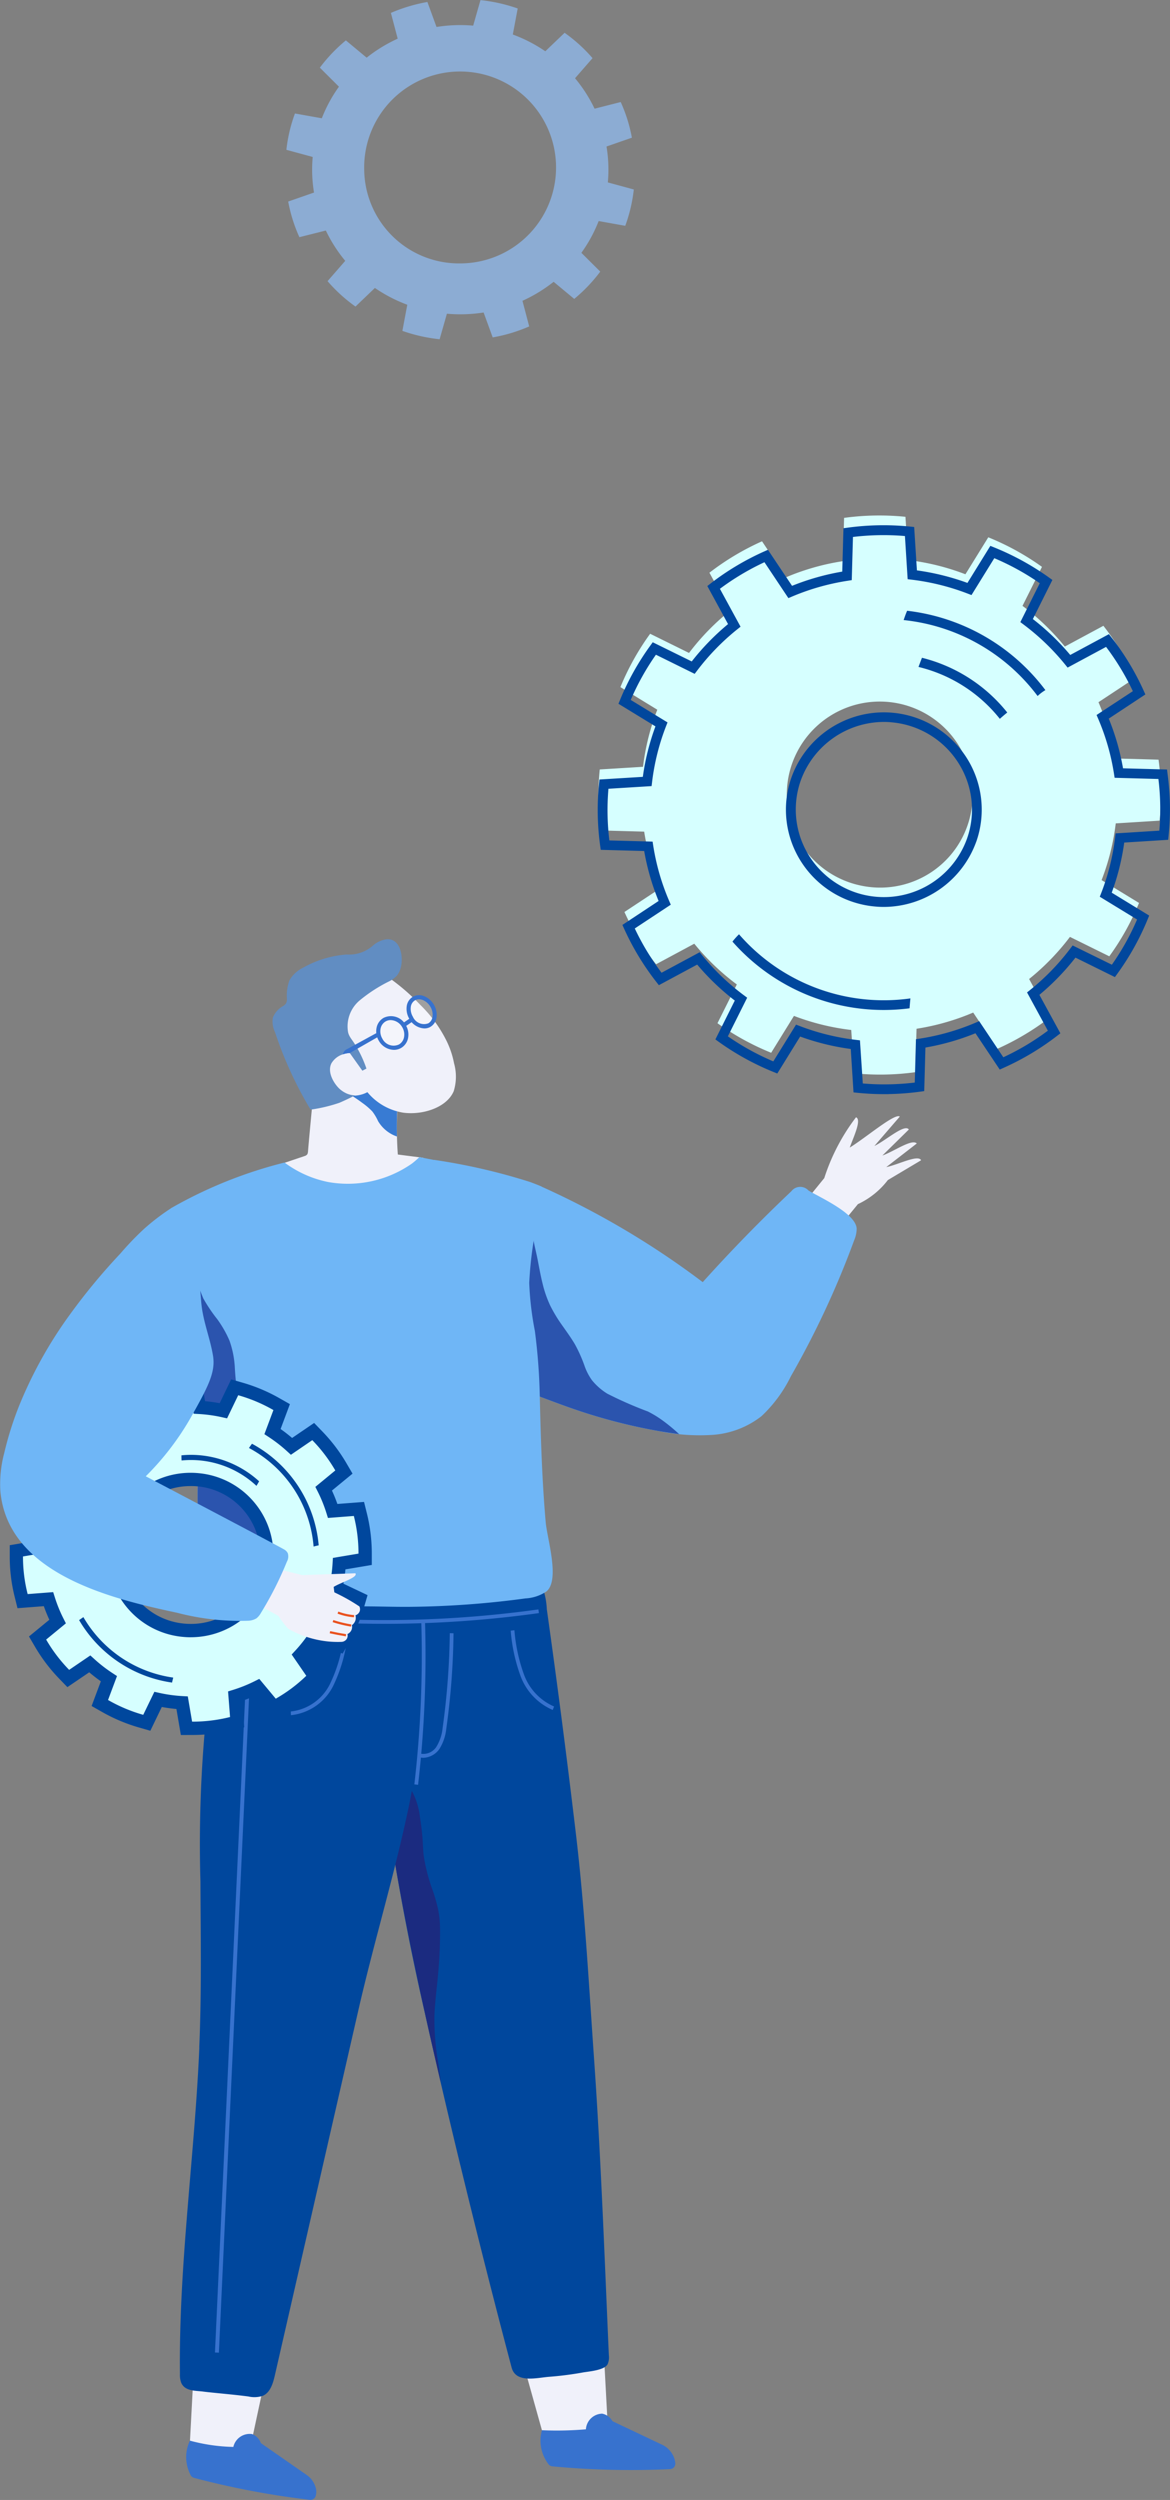<svg xmlns="http://www.w3.org/2000/svg" xmlns:xlink="http://www.w3.org/1999/xlink" width="88" height="188" viewBox="0 0 88 188"><rect x="0" y="0" width="88" height="188" fill="#808080" stroke="none"/><defs><style>.a{fill:none;}.b{clip-path:url(#a);}.c{fill:#f0f1fa;}.d{fill:#387bd3;}.e{fill:#618dc2;}.f{opacity:0.25;mix-blend-mode:overlay;isolation:isolate;}.g{clip-path:url(#b);}.h{fill:#fff;}.i{clip-path:url(#c);}.j{fill:#3772ce;}.k{fill:#00479d;}.l{fill:#1b2b80;}.m{fill:#6fb6f6;}.n{fill:#2b54ae;}.o{fill:#d6ffff;}.p{fill:#e9511e;}.q{fill:#8cacd3;}</style><clipPath id="a"><rect class="a" width="69.468" height="127.479"/></clipPath><clipPath id="b"><rect class="a" width="2.113" height="2.239"/></clipPath><clipPath id="c"><rect class="a" width="1.964" height="2.195"/></clipPath></defs><g transform="translate(-27.637 -5196.245)"><g transform="translate(27.637 5235.008)"><g transform="translate(0 21.758)"><g class="b"><g transform="translate(0 10.109)"><path class="c" d="M333.982,63.1a15.142,15.142,0,0,1,1.677-2.766c.454.176-.217,1.543-.47,2.279,1.254-.777,3.4-2.615,3.763-2.332l-1.911,2.211c.864-.413,2.27-1.691,2.593-1.24l-1.991,1.957c.862-.3,2.218-1.281,2.587-.905l-2.295,1.777c.873-.172,2.408-.974,2.619-.515l-2.5,1.489a6.061,6.061,0,0,1-2.253,1.811l-1.427,1.743a3,3,0,0,1-1.339-.2c-.508-.2-1.1-.615-1.154-.963,0-.033-.022-.194-.066-.419-.022-.111-.042-.2-.056-.258l1.513-1.862a15.06,15.06,0,0,1,.706-1.8" transform="translate(-271.275 -46.943)"/><path class="c" d="M429.995,57.421a.325.325,0,0,1-.058.189.4.4,0,0,1-.2.119l-2.241.757a7.268,7.268,0,0,0,.963.592,11.043,11.043,0,0,0,4.652,1.379,6.831,6.831,0,0,0,4.578-1.394,3.314,3.314,0,0,0,.983-1.206l-1.914-.246a29.042,29.042,0,0,1-.051-3.132,2.883,2.883,0,0,0-.417-2.049,2.56,2.56,0,0,0-1.04-.628,8.153,8.153,0,0,0-2.071-.559,3.933,3.933,0,0,0-2.1.3,1.027,1.027,0,0,0-.521.391.791.791,0,0,0-.092.435c-.27,2.831-.46,4.862-.464,5.047" transform="translate(-406.836 -41.42)"/><path class="c" d="M458.4,304.07l-.309,5.792,4.437.256,1.187-5.535Z" transform="translate(-443.852 -196)"/><path class="c" d="M391.953,301.124,393.4,306.3l4.8-.461-.31-5.791Z" transform="translate(-352.463 -193.542)"/><path class="d" d="M433.6,52.784c.462.315.941.6,1.387.937a5.114,5.114,0,0,1,.766.654,3.714,3.714,0,0,1,.43.724,2.639,2.639,0,0,0,1.351,1.133l.068.027c-.014-.593-.014-1.187.008-1.78a2.885,2.885,0,0,0-.417-2.049,2.569,2.569,0,0,0-1.04-.628,8.165,8.165,0,0,0-2.071-.558,4.211,4.211,0,0,0-1.6.117,2.435,2.435,0,0,0,1.122,1.422" transform="translate(-407.747 -41.42)"/><path class="c" d="M422.417,35.513a5.846,5.846,0,0,0-1.041,1.886,4.406,4.406,0,0,0,1.073,4.307,1.487,1.487,0,0,0,.543.381,1.814,1.814,0,0,0,.526.073,2.214,2.214,0,0,0,1.36-.24,4.395,4.395,0,0,0,2.709,1.544c1.427.19,3.252-.368,3.783-1.615a3.7,3.7,0,0,0,.026-2.1,6.609,6.609,0,0,0-.542-1.64,9.9,9.9,0,0,0-1.986-2.742,15.821,15.821,0,0,0-2.476-2.127,3.8,3.8,0,0,0-1.612.186,5.345,5.345,0,0,0-2.362,2.089" transform="translate(-397.245 -30.418)"/><path class="e" d="M440.221,26.013a1.98,1.98,0,0,0-.98.424,2.71,2.71,0,0,1-2.038.724,7.815,7.815,0,0,0-3.28.995,2.373,2.373,0,0,0-1.019.941,3.3,3.3,0,0,0-.193,1.4.673.673,0,0,1-.07.34.722.722,0,0,1-.217.2,1.746,1.746,0,0,0-.77.867,1.812,1.812,0,0,0,.162,1.1,29.137,29.137,0,0,0,2.614,5.725.169.169,0,0,0,.075.076.151.151,0,0,0,.088.007,11.674,11.674,0,0,0,2.064-.5c.306-.131.706-.313,1.165-.556a1.794,1.794,0,0,1-.62-.143,2.06,2.06,0,0,1-.534-.349c-.387-.357-.959-1.232-.608-1.924a1.541,1.541,0,0,1,.839-.667,1.7,1.7,0,0,1,.541-.1l.945,1.327.306-.161a8.9,8.9,0,0,0-.609-1.388c-.448-.823-.651-.9-.767-1.319a2.548,2.548,0,0,1,.859-2.412,11.384,11.384,0,0,1,2.262-1.459,1.993,1.993,0,0,0,.549-.414,1.588,1.588,0,0,0,.3-.648c.184-.743-.013-2.152-1.064-2.084" transform="translate(-411.13 -26.011)"/><g class="f" transform="translate(28.451 5.929)"><g class="g"><path class="h" d="M432.666,41.879a1.086,1.086,0,0,1-.3,1.5,1.1,1.1,0,0,1-1.463-.493,1.085,1.085,0,0,1,.3-1.5,1.1,1.1,0,0,1,1.463.492" transform="translate(-430.728 -41.265)"/></g></g><g class="f" transform="translate(30.731 4.363)"><g class="i"><path class="h" d="M427.055,37.88a1.049,1.049,0,0,1-.211,1.453,1.063,1.063,0,0,1-1.372-.545,1.048,1.048,0,0,1,.212-1.453,1.063,1.063,0,0,1,1.372.545" transform="translate(-425.281 -37.237)"/></g></g><path class="j" d="M436.66,45.687a1.571,1.571,0,0,0-.521.1.545.545,0,0,1,.326-.4l2.185-1.194.149.27-2.138,1.223" transform="translate(-410.351 -37.127)"/><path class="j" d="M426.68,39.222a.97.97,0,0,0,.466-.724,1.536,1.536,0,0,0-.917-1.578.981.981,0,0,0-.865.038.97.97,0,0,0-.466.725,1.464,1.464,0,0,0,.2.938,1.365,1.365,0,0,0,1.13.719.9.9,0,0,0,.454-.118m-.566-2.016a1.17,1.17,0,0,1,.566.507,1.157,1.157,0,0,1,.159.74.666.666,0,0,1-.314.5.912.912,0,0,1-1.161-.488,1.158,1.158,0,0,1-.159-.74.669.669,0,0,1,.314-.5.605.605,0,0,1,.3-.078.793.793,0,0,1,.293.059" transform="translate(-394.309 -32.63)"/><path class="j" d="M432.2,43.277a1.1,1.1,0,0,0,.529-.754,1.38,1.38,0,0,0-.17-.962,1.258,1.258,0,0,0-1.674-.549,1.1,1.1,0,0,0-.528.754,1.377,1.377,0,0,0,.169.962,1.345,1.345,0,0,0,1.138.69,1.073,1.073,0,0,0,.536-.141m.091-1.561h0a1.072,1.072,0,0,1,.134.747.8.8,0,0,1-.379.547.947.947,0,0,1-1.252-.436,1.07,1.07,0,0,1-.134-.748.8.8,0,0,1,.379-.547.763.763,0,0,1,.383-.1,1.034,1.034,0,0,1,.868.537" transform="translate(-402.036 -35.096)"/><path class="j" d="M0,.686H.308L.31,0H0Z" transform="translate(30.447 6.588) rotate(-124.333)"/><path class="k" d="M398.676,188.982q1.845,7.621,3.855,15.212c.318,1.2,1.885.773,2.793.7a24.938,24.938,0,0,0,2.536-.322c.454-.085,1.642-.157,1.894-.629a1.3,1.3,0,0,0,.091-.675c-.331-7.544-.6-15.047-1.132-22.576-.387-5.557-.692-11.119-1.348-16.648q-1-8.451-2.187-16.879a5.512,5.512,0,0,0-1.1-3.084,5.582,5.582,0,0,0-2.479-1.3,13.55,13.55,0,0,0-5.573-.963c-2.868.319-4.3,2.36-4.243,5.038.068,3.473.3,6.939.685,10.393a191.446,191.446,0,0,0,3.548,20.327q.274,1.237.557,2.473,1.022,4.478,2.1,8.93" transform="translate(-364.051 -96.784)"/><path class="l" d="M428.456,207.628a18.494,18.494,0,0,1-.256-3.374c.037-1.072.193-2.143.281-3.211a32.792,32.792,0,0,0,.141-3.293,7.789,7.789,0,0,0-.148-1.5,13.488,13.488,0,0,0-.384-1.361,13.612,13.612,0,0,1-.7-2.679c-.05-.452-.055-.91-.092-1.364-.041-.491-.1-.981-.18-1.466a5.464,5.464,0,0,0-.892-2.484,12.645,12.645,0,0,0-2.115-1.744c.773,6.37,1.993,12.679,3.381,18.942q.274,1.238.557,2.473c.207.906.419,1.809.629,2.713-.058-.553-.139-1.1-.221-1.655" transform="translate(-395.524 -123.303)"/><path class="k" d="M428.089,180.4c-.356,8.207-1.553,16.329-1.46,24.558a1.659,1.659,0,0,0,.1.663c.286.64,1.07.575,1.645.653.771.1,2.25.214,3.411.37a2.017,2.017,0,0,0,1.071-.049c.568-.246.771-.929.909-1.53l6.3-27.537c1.166-5.093,2.727-10.2,3.8-15.357a63.48,63.48,0,0,0,1.042-7.542,83.25,83.25,0,0,0,.311-10.2,5.564,5.564,0,0,0-.544-.548,4.822,4.822,0,0,0-1.816-1.073c-4.395-1.337-12.042-.653-13.149,4.71a98.44,98.44,0,0,0-1.538,20.392c.018,4.164.091,8.33-.089,12.492" transform="translate(-413.095 -97.055)"/><path class="j" d="M421.988,169.659a1.109,1.109,0,0,1-.315-.045l.081-.269a1.169,1.169,0,0,0,1.2-.517,3.332,3.332,0,0,0,.466-1.407,55.446,55.446,0,0,0,.539-7.136l.282.009a55.566,55.566,0,0,1-.543,7.171,3.572,3.572,0,0,1-.514,1.523,1.546,1.546,0,0,1-1.192.669" transform="translate(-390.13 -108.099)"/><path class="j" d="M442.066,166.8l-.01-.28a3.739,3.739,0,0,0,2.929-2.03,11.12,11.12,0,0,0,1.054-3.638l.278.046a11.485,11.485,0,0,1-1.086,3.728,4.019,4.019,0,0,1-3.166,2.173" transform="translate(-420.185 -108.444)"/><path class="j" d="M408.81,156.769q-1.787,0-3.569-.076l.012-.28a83.836,83.836,0,0,0,15.135-.727l.039.278a84.144,84.144,0,0,1-11.618.806" transform="translate(-379.893 -105.286)"/><rect class="j" width="0.296" height="50.212" transform="matrix(-0.999, -0.046, 0.046, -0.999, 16.464, 106.294)"/><path class="j" d="M427.322,170.135l-.28-.032a84.17,84.17,0,0,0,.517-12.348l.282-.009a84.516,84.516,0,0,1-.518,12.389" transform="translate(-395.877 -106.546)"/><path class="j" d="M405.489,165.711a4.467,4.467,0,0,1-2.416-2.538,12.847,12.847,0,0,1-.746-3.426l.28-.034a12.628,12.628,0,0,0,.726,3.353,4.186,4.186,0,0,0,2.255,2.383Z" transform="translate(-363.915 -107.748)"/><path class="m" d="M368.569,73.629a.841.841,0,0,0-1.28.064q-3.469,3.283-6.666,6.836A62.827,62.827,0,0,0,348.5,73.347l-2.133-.342c-.079.094-.2.237-.329.417a10.676,10.676,0,0,0-1.879,6.477,64.375,64.375,0,0,0,.428,6.82,1.4,1.4,0,0,0,1.247,1.472l3.023,1.131c.706.264,1.411.528,2.124.772a41.9,41.9,0,0,0,6.361,1.641,15.229,15.229,0,0,0,4.007.28,6.718,6.718,0,0,0,3.7-1.412,10.354,10.354,0,0,0,2.206-3,67.006,67.006,0,0,0,4.76-10.227,2.257,2.257,0,0,0,.187-.875c-.067-1.15-2.762-2.339-3.633-2.868" transform="translate(-307.768 -54.74)"/><path class="n" d="M390.625,90.247a29.294,29.294,0,0,1-3.027-1.33,4.587,4.587,0,0,1-1.154-1.012,4.192,4.192,0,0,1-.558-1.08,10.826,10.826,0,0,0-.724-1.621c-.288-.492-.627-.952-.954-1.419a10.845,10.845,0,0,1-.907-1.5,8.524,8.524,0,0,1-.57-1.642c-.148-.593-.256-1.2-.372-1.8-.083-.428-.189-.85-.275-1.276-.123-.61-.236-1.221-.373-1.829A13.865,13.865,0,0,0,381.1,73.6a4.25,4.25,0,0,0-.251-.545l-.328-.052c-.079.094-.2.237-.329.417a10.676,10.676,0,0,0-1.879,6.477,64.456,64.456,0,0,0,.427,6.82,1.4,1.4,0,0,0,1.247,1.472l3.023,1.131c.706.264,1.411.528,2.124.772a41.9,41.9,0,0,0,6.361,1.641c.5.088,1,.166,1.505.224a14.077,14.077,0,0,0-1.117-.933l-.16-.117a7.829,7.829,0,0,0-1.093-.661" transform="translate(-341.92 -54.74)"/><path class="m" d="M423.772,68.385l-1.089-.215a6.6,6.6,0,0,1-.55.478,8.41,8.41,0,0,1-6.295,1.4,8.162,8.162,0,0,1-3.3-1.469,33.639,33.639,0,0,0-8.478,3.4,4.789,4.789,0,0,0-.887,1.173c-1.714,3.229.987,7.311,1.394,10.324a4.4,4.4,0,0,0,.423,1.592c.23.41.589.742.8,1.163a3.81,3.81,0,0,1,.271,1.679c.047,5.07-.59,10.608,1.381,15.4a.682.682,0,0,0,.243.348.7.7,0,0,0,.513.015l5.914-1.344c2.494-.567,5.3-.314,7.849-.338a68.986,68.986,0,0,0,8.7-.633,3.133,3.133,0,0,0,1.565-.515c1.055-.841.065-3.976-.043-5.21-.279-3.188-.374-6.4-.449-9.6a44.694,44.694,0,0,0-.365-4.782,23.287,23.287,0,0,1-.426-3.623,28.949,28.949,0,0,1,.482-4c.2-1.389.352-2.52.447-3.246-.164-.068-.472-.195-.862-.338a45.469,45.469,0,0,0-7.232-1.667" transform="translate(-391.138 -51.785)"/><path class="n" d="M458.638,111.05a6.7,6.7,0,0,1-.7-1.675c-.165-.669-.234-1.361-.351-2.039-.455-2.642-2.131-4.873-3.623-7.034a11.45,11.45,0,0,1-1.867-3.449,23.605,23.605,0,0,1-.5-3.751,7.117,7.117,0,0,0-.4-1.948,8.342,8.342,0,0,0-.93-1.622,11.552,11.552,0,0,1-1.034-1.54,12.947,12.947,0,0,1-.632-1.876,9.027,9.027,0,0,0-.782-1.862,2.023,2.023,0,0,0-.987-1,1.414,1.414,0,0,0-1.317.422c-.57,2.966,1.5,6.381,1.857,8.994a4.408,4.408,0,0,0,.423,1.592c.23.41.589.742.8,1.163a3.823,3.823,0,0,1,.271,1.679c.047,5.07-.59,10.609,1.382,15.4a.676.676,0,0,0,.242.348.7.7,0,0,0,.513.015l5.914-1.344a13.979,13.979,0,0,1,1.849-.281c-.039-.065-.085-.125-.122-.191" transform="translate(-433.94 -60.975)"/><path class="o" d="M462.69,127.1l1.784.848-.135.463a11.964,11.964,0,0,1-1.122,2.628l-.241.418-1.855-.685A11.129,11.129,0,0,1,460,132.191l1.119,1.621-.35.333a12.106,12.106,0,0,1-1.108.937,12.313,12.313,0,0,1-1.187.782l-.419.242L456.8,134.6a11.153,11.153,0,0,1-1.688.679l.152,1.951-.471.115a12.161,12.161,0,0,1-2.854.349l-.485,0-.328-1.926a11.225,11.225,0,0,1-1.807-.249l-.847,1.759-.466-.134a12.2,12.2,0,0,1-2.645-1.115l-.421-.239.683-1.826a11.3,11.3,0,0,1-1.441-1.116l-1.616,1.1-.336-.347a12.049,12.049,0,0,1-1.73-2.28l-.244-.417,1.505-1.236a11.08,11.08,0,0,1-.686-1.688l-1.948.15-.116-.468a11.905,11.905,0,0,1-.351-2.834l0-.482,1.926-.324a10.992,10.992,0,0,1,.253-1.8l-1.76-.837.135-.463a11.973,11.973,0,0,1,1.123-2.629l.241-.418,1.834.677a11.225,11.225,0,0,1,1.126-1.431l-1.107-1.6.35-.333a12.046,12.046,0,0,1,2.295-1.719l.419-.243,1.248,1.5a11.161,11.161,0,0,1,1.7-.677l-.151-1.943.471-.115a12.251,12.251,0,0,1,1.4-.257,12.115,12.115,0,0,1,1.453-.092l.485,0,.327,1.926a11.253,11.253,0,0,1,1.806.252l.849-1.762.466.134a12.16,12.16,0,0,1,2.646,1.115l.421.239-.688,1.839a11.288,11.288,0,0,1,1.432,1.113l1.63-1.11.336.348a12.06,12.06,0,0,1,1.73,2.28l.244.417-1.523,1.251a11.007,11.007,0,0,1,.679,1.674l1.973-.152.116.468a12.006,12.006,0,0,1,.351,2.834v.482l-1.951.328a10.951,10.951,0,0,1-.251,1.787m-5.223-1.843a5.722,5.722,0,1,0-6.285,5.064,5.694,5.694,0,0,0,6.285-5.064" transform="translate(-437.431 -78.355)"/><path class="k" d="M451.034,138.2l-.333-1.957c-.369-.033-.736-.084-1.1-.151l-.862,1.788-.871-.25a12.695,12.695,0,0,1-2.755-1.161l-.792-.45.695-1.857c-.3-.212-.594-.439-.874-.678L442.5,134.6l-.629-.65a12.548,12.548,0,0,1-1.8-2.375l-.46-.785,1.531-1.257c-.154-.333-.293-.675-.415-1.022l-1.98.153-.218-.879a12.405,12.405,0,0,1-.365-2.952l0-.906,1.958-.33c.034-.366.085-.731.153-1.091l-1.79-.851.254-.872a12.474,12.474,0,0,1,1.17-2.74l.451-.783,1.865.689c.213-.3.442-.589.683-.868l-1.126-1.632.659-.628a12.544,12.544,0,0,1,2.389-1.79l.784-.454,1.269,1.525c.336-.153.681-.291,1.03-.412l-.154-1.974.883-.216a12.671,12.671,0,0,1,2.971-.363l.908,0,.333,1.958c.367.034.734.085,1.1.153l.863-1.791.871.25a12.66,12.66,0,0,1,2.755,1.161l.792.45-.7,1.871c.3.211.588.436.866.673l1.657-1.129.629.651a12.561,12.561,0,0,1,1.8,2.375l.459.786-1.548,1.272c.152.33.289.667.409,1.009l2.005-.154.218.879a12.5,12.5,0,0,1,.365,2.953l0,.907-1.983.333c-.033.361-.084.72-.151,1.076l1.815.862-.255.872a12.464,12.464,0,0,1-1.169,2.738l-.452.784-1.885-.7c-.211.3-.437.584-.674.859l1.138,1.648-.659.628a12.6,12.6,0,0,1-1.153.976,12.83,12.83,0,0,1-1.237.815l-.784.452-1.276-1.533c-.334.153-.677.291-1.024.412l.154,1.984-.883.217a12.661,12.661,0,0,1-2.971.363Zm-1.992-3.25.387.086a10.746,10.746,0,0,0,1.727.238l.4.022.324,1.9h.061a11.66,11.66,0,0,0,2.736-.334l.058-.014-.15-1.926.381-.118a10.678,10.678,0,0,0,1.612-.648l.354-.177,1.24,1.49.055-.032a11.816,11.816,0,0,0,1.139-.75,11.591,11.591,0,0,0,1.061-.9l.042-.04-1.1-1.6.272-.294a10.659,10.659,0,0,0,1.067-1.359l.219-.33,1.831.676.03-.053a11.465,11.465,0,0,0,1.075-2.518l.016-.055-1.761-.837.088-.39a10.48,10.48,0,0,0,.24-1.705l.023-.4,1.926-.323V124.5a11.506,11.506,0,0,0-.336-2.716l-.014-.057-1.948.15-.119-.38a10.538,10.538,0,0,0-.648-1.6l-.18-.357,1.5-1.235-.029-.049a11.561,11.561,0,0,0-1.658-2.185l-.043-.045-1.609,1.1-.292-.267a10.816,10.816,0,0,0-1.368-1.063l-.334-.219.679-1.814-.051-.029a11.66,11.66,0,0,0-2.537-1.069l-.06-.017-.838,1.74-.387-.086a10.787,10.787,0,0,0-1.726-.241l-.4-.023-.323-1.9h-.062a11.621,11.621,0,0,0-1.393.088,11.743,11.743,0,0,0-1.343.246l-.058.014.149,1.919-.383.118a10.687,10.687,0,0,0-1.619.647l-.354.176-1.232-1.48-.055.032a11.546,11.546,0,0,0-2.2,1.648l-.041.039,1.092,1.583-.273.294a10.753,10.753,0,0,0-1.076,1.367l-.219.33-1.809-.668-.03.053a11.473,11.473,0,0,0-1.076,2.519l-.016.054,1.737.826-.088.39a10.518,10.518,0,0,0-.242,1.72l-.023.4-1.9.32v.057a11.4,11.4,0,0,0,.336,2.715l.014.058,1.922-.148.119.379a10.608,10.608,0,0,0,.655,1.611l.181.358-1.485,1.22.028.048a11.55,11.55,0,0,0,1.659,2.186l.043.044,1.595-1.086.292.266a10.827,10.827,0,0,0,1.377,1.067l.335.219-.674,1.8.051.029a11.693,11.693,0,0,0,2.537,1.069l.06.017Zm2.741-4.1h0a6.354,6.354,0,0,1-.652-.034,6.189,6.189,0,0,1-4.2-2.269,6.158,6.158,0,0,1,.692-8.489,6.229,6.229,0,0,1,4.145-1.578,6.352,6.352,0,0,1,.651.034,6.19,6.19,0,0,1,4.2,2.27,6.158,6.158,0,0,1-.693,8.488A6.228,6.228,0,0,1,451.783,130.848Zm-.014-11.37a5.193,5.193,0,0,0-5.187,4.648,5.127,5.127,0,0,0,1.127,3.789,5.2,5.2,0,0,0,3.525,1.9,5.346,5.346,0,0,0,.549.028,5.192,5.192,0,0,0,5.187-4.648,5.126,5.126,0,0,0-1.126-3.789,5.2,5.2,0,0,0-3.525-1.905A5.346,5.346,0,0,0,451.769,119.479Z" transform="translate(-437.431 -78.355)"/><path class="k" d="M459.739,126.168a7.228,7.228,0,0,1,4.932,1.943c.071-.112.137-.227.2-.342a7.617,7.617,0,0,0-5.134-1.99c-.239,0-.475.014-.708.036,0,.129,0,.258.011.388.23-.022.462-.035.7-.035" transform="translate(-445.382 -87.003)"/><path class="k" d="M452.443,131.36c.127-.033.255-.065.383-.092a9.629,9.629,0,0,0-5.017-7.639q-.119.156-.227.32a9.241,9.241,0,0,1,4.86,7.411" transform="translate(-428.856 -85.688)"/><path class="k" d="M482.628,161.727a9.311,9.311,0,0,1-6.759-4.548l-.322.224a9.7,9.7,0,0,0,6.992,4.7q.041-.191.089-.379" transform="translate(-469.598 -106.2)"/><path class="c" d="M441.025,147.821c.1,0,2.029.478,2.029.478l3.99-.137c.224.307-1.089.683-1.634,1.025l.052.41a13.881,13.881,0,0,1,1.29.683c.208.124.406.25.593.376a.49.49,0,0,1,.026.359.509.509,0,0,1-.323.307.691.691,0,0,1,0,.376.7.7,0,0,1-.266.367.585.585,0,0,1-.026.35.6.6,0,0,1-.309.316.48.48,0,0,1-.052.367.5.5,0,0,1-.387.222,7.488,7.488,0,0,1-1.058-.034,7.691,7.691,0,0,1-2.94-.94c-.08-.085-.16-.176-.241-.274a6.457,6.457,0,0,1-.508-.7l-1.625-.9Z" transform="translate(-420.314 -100.479)"/><path class="p" d="M443.513,160.283c-.4-.065-.811-.142-1.212-.23l.035-.159c.4.087.8.163,1.2.227Z" transform="translate(-417.503 -107.859)"/><path class="p" d="M442.686,158.243a9.2,9.2,0,0,1-1.38-.335l.052-.156a8.975,8.975,0,0,0,1.354.329Z" transform="translate(-416.286 -106.551)"/><path class="p" d="M442,156.535a4.344,4.344,0,0,1-1.236-.274l.059-.153a4.17,4.17,0,0,0,.645.188,4.245,4.245,0,0,0,.544.075Z" transform="translate(-415.376 -105.545)"/><path class="m" d="M454.911,92.729a25.174,25.174,0,0,0-1.167,3.66,9.143,9.143,0,0,0-.3,2.866c.539,6.245,8.334,8.119,13.3,9.175a18.589,18.589,0,0,0,5.306.6,1.3,1.3,0,0,0,.657-.182,1.336,1.336,0,0,0,.34-.412,26.168,26.168,0,0,0,1.95-3.848.811.811,0,0,0,.069-.634.663.663,0,0,0-.269-.281c-.369-.216-4.61-2.457-10.415-5.507a20.605,20.605,0,0,0,3.426-4.487c1.26-2.238,1.84-3.347,1.632-4.584-.2-1.215-.667-2.379-.837-3.6-.026-.187-.045-.374-.06-.561-.071-.852-.123-1.466-.127-1.532-.036-.531-.45-1.88-2.073-5.431a16.7,16.7,0,0,0-2.079,1.58,22.479,22.479,0,0,0-1.788,1.861,46.312,46.312,0,0,0-3.787,4.573,32.251,32.251,0,0,0-3.776,6.742" transform="translate(-453.419 -57.777)"/><path class="m" d="M430.145,73.449a10.381,10.381,0,0,1-4.361-.934,3.108,3.108,0,0,1-1.291-.955l.232-.16a2.858,2.858,0,0,0,1.179.861,10.586,10.586,0,0,0,11.033-1.52l.184.212a10.787,10.787,0,0,1-6.976,2.5" transform="translate(-404.118 -53.356)"/><path class="j" d="M382.443,312.473c-.5.042-1.027.072-1.582.085-.605.014-1.18.006-1.72-.017a2.872,2.872,0,0,0-.1,1.042,2.963,2.963,0,0,0,.591,1.514.4.4,0,0,0,.29.16,62.607,62.607,0,0,0,6.583.274q1.164-.013,2.273-.066a.409.409,0,0,0,.392-.438,1.636,1.636,0,0,0-.068-.349,1.8,1.8,0,0,0-.843-1.008l-3.818-1.811a1.133,1.133,0,0,0-.774-.564,1.259,1.259,0,0,0-1.221,1.179" transform="translate(-338.378 -200.415)"/><path class="j" d="M451.592,316.178a13.514,13.514,0,0,1-3.268-.472,2.883,2.883,0,0,0-.274,1.011,2.955,2.955,0,0,0,.332,1.59.4.4,0,0,0,.259.2,62.678,62.678,0,0,0,6.448,1.345c.766.118,1.518.216,2.253.305a.417.417,0,0,0,.459-.368,1.046,1.046,0,0,0,.019-.382,1.712,1.712,0,0,0-.693-1.105l-3.466-2.41a1.13,1.13,0,0,0-.67-.682,1.262,1.262,0,0,0-1.4.963" transform="translate(-434.039 -202.796)"/></g></g></g><g transform="translate(44.955)"><path class="o" d="M251.407,87.513l2.812,1.717a19.276,19.276,0,0,1-2.236,4.013l-2.959-1.46a17.963,17.963,0,0,1-3.071,3.167l1.571,2.884a19.479,19.479,0,0,1-3.956,2.363l-1.821-2.724a17.877,17.877,0,0,1-4.261,1.218q-.046,1.633-.091,3.267a19.569,19.569,0,0,1-4.614.081q-.1-1.627-.206-3.256a17.855,17.855,0,0,1-4.31-1.059l-1.714,2.773a19.483,19.483,0,0,1-4.038-2.223l1.455-2.914a17.955,17.955,0,0,1-3.2-3.065l-2.875,1.546a19.256,19.256,0,0,1-2.378-3.931l2.715-1.793A17.593,17.593,0,0,1,217,83.867l-3.26-.089a19.159,19.159,0,0,1-.081-4.587l3.254-.2a17.572,17.572,0,0,1,1.074-4.293L215.212,73a19.326,19.326,0,0,1,2.237-4.013l2.924,1.443a17.93,17.93,0,0,1,3.091-3.178l-1.556-2.856a19.431,19.431,0,0,1,3.956-2.363l1.809,2.705a17.853,17.853,0,0,1,4.273-1.211q.046-1.628.09-3.255a19.591,19.591,0,0,1,4.615-.081l.206,3.255a17.87,17.87,0,0,1,4.305,1.068l1.72-2.781a19.461,19.461,0,0,1,4.038,2.223l-1.465,2.933a17.965,17.965,0,0,1,3.184,3.06l2.9-1.561a19.31,19.31,0,0,1,2.378,3.931l-2.747,1.814a17.609,17.609,0,0,1,1.216,4.23l3.3.091a19.18,19.18,0,0,1,.082,4.586l-3.3.207a17.568,17.568,0,0,1-1.066,4.268m-9.849-4.959a6.992,6.992,0,1,0-8.29,5.36,6.951,6.951,0,0,0,8.29-5.36" transform="translate(-213.504 -60.09)"/><path class="k" d="M265.4,129.558a14.42,14.42,0,0,1-12.891-4.821,5.369,5.369,0,0,0-.493.55,15.161,15.161,0,0,0,11.39,5.142,15.39,15.39,0,0,0,1.93-.126c.018-.249.041-.5.064-.745" transform="translate(-241.88 -93.24)"/><path class="k" d="M241.367,81.21a3.339,3.339,0,0,1,.585-.443,15.185,15.185,0,0,0-10.4-5.967c-.1.231-.183.466-.262.7a14.443,14.443,0,0,1,10.072,5.707" transform="translate(-208.279 -67.633)"/><path class="k" d="M243.263,86.649c.183-.163.371-.321.56-.477a11.883,11.883,0,0,0-6.415-4.116c-.088.23-.175.459-.261.69a11.145,11.145,0,0,1,6.116,3.9" transform="translate(-213.019 -71.354)"/><path class="k" d="M234.055,104.377a20.045,20.045,0,0,0,2.374-.181l.309-.042.09-3.276a18.265,18.265,0,0,0,3.763-1.075l1.826,2.731.285-.128a19.809,19.809,0,0,0,4.03-2.408l.246-.191L245.4,96.916a18.349,18.349,0,0,0,2.713-2.8l2.966,1.464.182-.251a19.7,19.7,0,0,0,2.279-4.089l.118-.287-2.819-1.722a17.965,17.965,0,0,0,.942-3.769l3.306-.207.031-.308a19.629,19.629,0,0,0,.1-2.313,19.887,19.887,0,0,0-.182-2.36L255,79.969l-3.31-.09a17.991,17.991,0,0,0-1.074-3.736l2.754-1.819-.127-.283a19.612,19.612,0,0,0-2.424-4.005l-.191-.245-2.908,1.564a18.342,18.342,0,0,0-2.812-2.7l1.469-2.941-.252-.181A19.906,19.906,0,0,0,242,63.268l-.289-.117-1.723,2.787a18.32,18.32,0,0,0-3.8-.943l-.207-3.263-.31-.032a19.912,19.912,0,0,0-4.7.083l-.309.042-.09,3.262a18.274,18.274,0,0,0-3.776,1.07l-1.813-2.712-.284.127a19.806,19.806,0,0,0-4.03,2.408l-.246.191,1.559,2.863a18.277,18.277,0,0,0-2.731,2.809L216.318,70.4l-.182.251a19.641,19.641,0,0,0-2.279,4.088l-.118.287,2.783,1.7a17.973,17.973,0,0,0-.949,3.795l-3.261.2-.031.308a19.586,19.586,0,0,0,.083,4.673l.043.307,3.268.089a17.936,17.936,0,0,0,1.084,3.758l-2.723,1.8.128.283a19.672,19.672,0,0,0,2.423,4.005l.192.245,2.883-1.55a18.27,18.27,0,0,0,2.827,2.707l-1.459,2.921.253.182a19.835,19.835,0,0,0,4.115,2.265l.288.117,1.719-2.78a18.234,18.234,0,0,0,3.807.935l.207,3.264.31.032a19.755,19.755,0,0,0,2,.1c.108,0,.216,0,.324,0m-2.15-4.046-.3-.036a17.5,17.5,0,0,1-4.221-1.037l-.285-.109-1.71,2.765c-.589-.25-1.172-.533-1.737-.842a19.3,19.3,0,0,1-1.682-1.041l1.452-2.906-.245-.183a17.555,17.555,0,0,1-3.135-3l-.192-.236-2.867,1.542a19,19,0,0,1-2.014-3.33l2.708-1.788-.121-.28a17.243,17.243,0,0,1-1.2-4.164l-.047-.3-3.252-.089a18.877,18.877,0,0,1-.069-3.885l3.246-.2.036-.3a17.236,17.236,0,0,1,1.051-4.206l.111-.284-2.768-1.69a18.82,18.82,0,0,1,1.895-3.4l2.915,1.439.184-.243a17.6,17.6,0,0,1,3.028-3.113l.238-.191-1.552-2.849a19.05,19.05,0,0,1,3.35-2l1.8,2.7.281-.119a17.548,17.548,0,0,1,4.186-1.186l.3-.047.09-3.247c.637-.076,1.284-.121,1.928-.134a18.83,18.83,0,0,1,1.981.065l.205,3.246.3.036a17.555,17.555,0,0,1,4.216,1.047l.286.11,1.715-2.774a19.066,19.066,0,0,1,3.42,1.883l-1.461,2.925.244.183a17.606,17.606,0,0,1,3.119,3l.192.237,2.893-1.557a19.015,19.015,0,0,1,2.014,3.33L249.7,75.87l.12.279a17.28,17.28,0,0,1,1.191,4.143l.047.3,3.293.09a18.809,18.809,0,0,1,.07,3.885l-3.289.206-.036.3a17.274,17.274,0,0,1-1.044,4.18l-.111.284,2.805,1.713a18.875,18.875,0,0,1-.871,1.769,19.187,19.187,0,0,1-1.024,1.63L247.9,93.2l-.183.243a17.585,17.585,0,0,1-3.009,3.1l-.237.19,1.566,2.877a19.308,19.308,0,0,1-1.644,1.1,19.1,19.1,0,0,1-1.706.9l-1.817-2.717-.281.12a17.5,17.5,0,0,1-4.173,1.192l-.3.047-.09,3.259a19.274,19.274,0,0,1-1.977.134,18.692,18.692,0,0,1-1.932-.066Zm8.739-14.91A7.266,7.266,0,0,0,239.87,79a7.381,7.381,0,0,0-13.116,1.558,7.265,7.265,0,0,0,.775,6.421,7.355,7.355,0,0,0,5.593,3.3q.293.025.586.024a7.416,7.416,0,0,0,6.936-4.888m-6.429-9a6.627,6.627,0,0,1,5.038,2.976,6.542,6.542,0,0,1,.7,5.783,6.644,6.644,0,0,1-11.8,1.4,6.544,6.544,0,0,1-.7-5.783,6.672,6.672,0,0,1,6.241-4.4c.174,0,.35.007.526.021" transform="translate(-212.178 -60.864)"/></g></g><path class="q" d="M188.967,220.024l-1.934.674a11.567,11.567,0,0,0,.841,2.68l1.99-.5a10.9,10.9,0,0,0,1.459,2.28l-1.33,1.527a11.9,11.9,0,0,0,1,1.027,12.042,12.042,0,0,0,1.1.884l1.461-1.4a11.147,11.147,0,0,0,2.436,1.264q-.185.982-.368,1.965a12.363,12.363,0,0,0,2.8.629q.274-.96.548-1.921a11.317,11.317,0,0,0,2.76-.091q.342.937.684,1.873a12.255,12.255,0,0,0,1.383-.326,12.4,12.4,0,0,0,1.362-.5l-.507-1.926a11.248,11.248,0,0,0,2.345-1.429l1.549,1.286a11.918,11.918,0,0,0,1.957-2.052l-1.42-1.414a10.724,10.724,0,0,0,1.3-2.388l2,.357a11.575,11.575,0,0,0,.644-2.732l-1.953-.531a10.555,10.555,0,0,0-.1-2.7l1.909-.664a11.552,11.552,0,0,0-.841-2.681l-1.966.5a10.909,10.909,0,0,0-1.469-2.289l1.316-1.512a11.945,11.945,0,0,0-.981-1.006,12.067,12.067,0,0,0-1.12-.9l-1.451,1.39a11.161,11.161,0,0,0-2.444-1.261q.184-.979.367-1.958a12.332,12.332,0,0,0-2.8-.629q-.274.96-.548,1.92a11.329,11.329,0,0,0-2.758.1l-.686-1.879a12.286,12.286,0,0,0-2.745.821q.255.969.511,1.938a11.241,11.241,0,0,0-2.335,1.429l-1.563-1.3a12.072,12.072,0,0,0-1.052.98,11.9,11.9,0,0,0-.905,1.072l1.436,1.43a10.717,10.717,0,0,0-1.288,2.376l-2.021-.361a11.537,11.537,0,0,0-.644,2.732l1.98.538a10.557,10.557,0,0,0,.1,2.686m3.773-1.726a7.216,7.216,0,1,1,7.214,7.045,7.131,7.131,0,0,1-7.214-7.045" transform="translate(-137.719 4990.703)"/></g></svg>